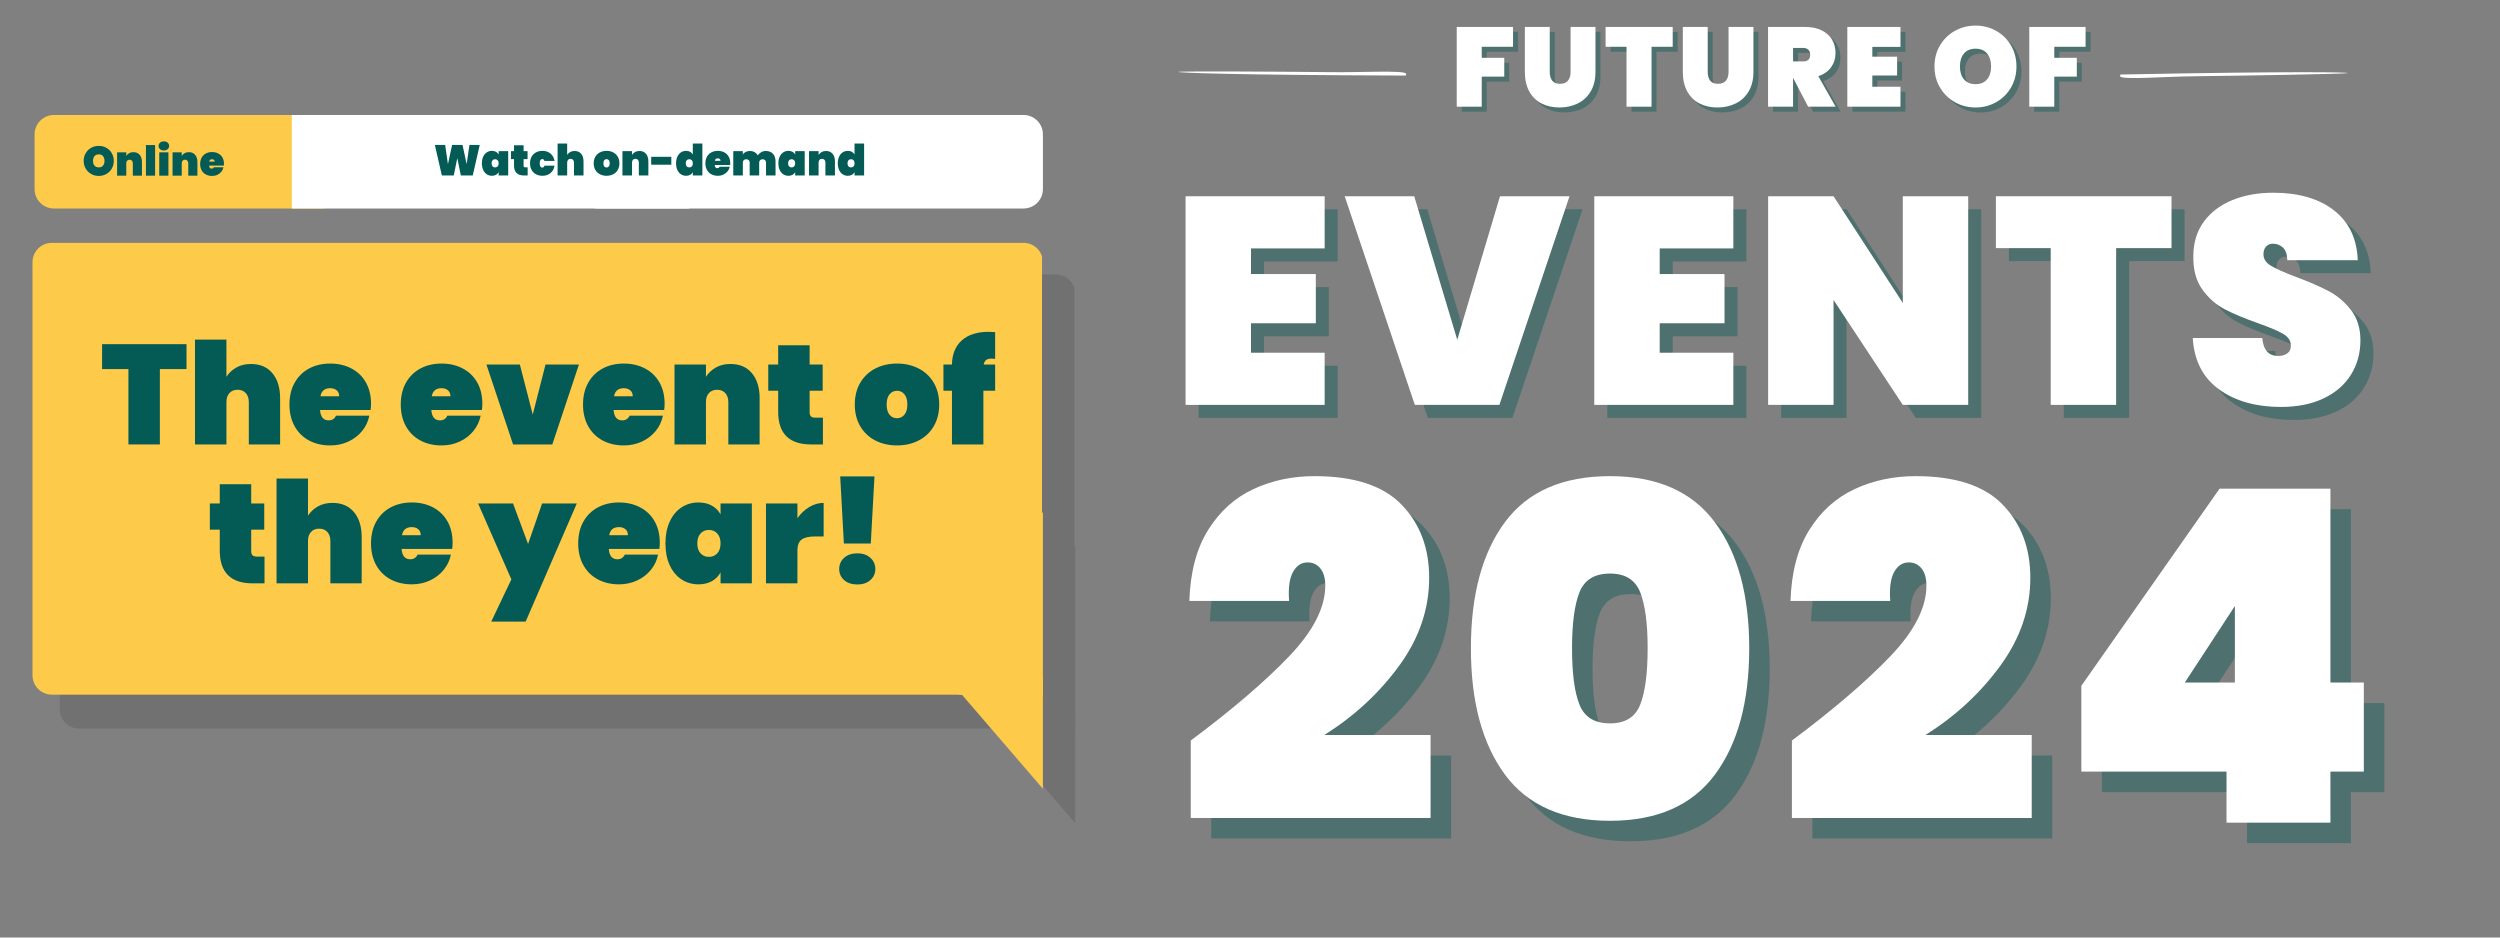 <svg xmlns="http://www.w3.org/2000/svg" xmlns:xlink="http://www.w3.org/1999/xlink" width="4000" zoomAndPan="magnify" viewBox="0 0 3000 1125" height="1500" preserveAspectRatio="xMidYMid meet" version="1.0"><rect x="0" y="0" width="3000" height="1125" fill="#808080" stroke="none"/><defs><filter x="0%" y="0%" width="100%" height="100%" id="502f98eff5"><feColorMatrix values="0 0 0 0 1 0 0 0 0 1 0 0 0 0 1 0 0 0 1 0" color-interpolation-filters="sRGB"/></filter><g/><clipPath id="3752a36874"><path d="M 2544 86.523 L 2817.402 86.523 L 2817.402 93.734 L 2544 93.734 Z M 2544 86.523 " clip-rule="nonzero"/></clipPath><clipPath id="63278e7d1c"><path d="M 2544.551 89.422 C 2759.562 85.27 2817.395 86.754 2817.395 87.645 C 2817.395 88.832 2684.531 90.906 2634.113 91.5 C 2598.82 91.797 2547.812 95.949 2544.254 91.797 C 2543.66 91.203 2544.551 89.422 2544.551 89.422 " clip-rule="nonzero"/></clipPath><clipPath id="cf4afebacb"><path d="M 1414 85 L 1688 85 L 1688 91 L 1414 91 Z M 1414 85 " clip-rule="nonzero"/></clipPath><clipPath id="4e2cbb343f"><path d="M 1687.418 93.586 L 1414.055 87.43 L 1414.219 80.223 L 1687.582 86.379 Z M 1687.418 93.586 " clip-rule="nonzero"/></clipPath><clipPath id="0a0124ca73"><path d="M 1686.906 90.676 C 1471.852 89.984 1414.07 87.199 1414.09 86.312 C 1414.117 85.125 1546.992 86.039 1597.41 86.582 C 1632.699 87.082 1683.789 84.078 1687.254 88.309 C 1687.836 88.914 1686.906 90.676 1686.906 90.676 " clip-rule="nonzero"/></clipPath><clipPath id="0c55742918"><path d="M 41.504 137.961 L 409.387 137.961 L 409.387 250.211 L 41.504 250.211 Z M 41.504 137.961 " clip-rule="nonzero"/></clipPath><clipPath id="61f04e180d"><path d="M 64.754 137.961 L 386.066 137.961 C 392.234 137.961 398.148 140.41 402.508 144.77 C 406.867 149.133 409.316 155.047 409.316 161.211 L 409.316 226.961 C 409.316 233.129 406.867 239.043 402.508 243.402 C 398.148 247.762 392.234 250.211 386.066 250.211 L 64.754 250.211 C 58.59 250.211 52.676 247.762 48.316 243.402 C 43.957 239.043 41.504 233.129 41.504 226.961 L 41.504 161.211 C 41.504 155.047 43.957 149.133 48.316 144.77 C 52.676 140.41 58.59 137.961 64.754 137.961 Z M 64.754 137.961 " clip-rule="nonzero"/></clipPath><clipPath id="b06ac6e3a7"><path d="M 350.164 137.961 L 827.387 137.961 L 827.387 250.211 L 350.164 250.211 Z M 350.164 137.961 " clip-rule="nonzero"/></clipPath><mask id="7af7e3ee06"><g filter="url(#502f98eff5)"><rect x="-300" width="3600" fill="#000000" y="-112.5" height="1350" fill-opacity="0.12"/></g></mask><clipPath id="a921b77ad9"><path d="M 0.664 0.371 L 1219 0.371 L 1219 545.262 L 0.664 545.262 Z M 0.664 0.371 " clip-rule="nonzero"/></clipPath><clipPath id="561b3ee861"><path d="M 23.914 0.371 L 1195.953 0.371 C 1208.797 0.371 1219.203 10.777 1219.203 23.621 L 1219.203 522.012 C 1219.203 534.855 1208.797 545.262 1195.953 545.262 L 23.914 545.262 C 11.07 545.262 0.664 534.855 0.664 522.012 L 0.664 23.621 C 0.664 10.777 11.07 0.371 23.914 0.371 Z M 23.914 0.371 " clip-rule="nonzero"/></clipPath><clipPath id="207d8d31ef"><path d="M 1103.668 524.422 L 1219.176 524.422 L 1219.176 658.734 L 1103.668 658.734 Z M 1103.668 524.422 " clip-rule="nonzero"/></clipPath><clipPath id="0dbbdd6f4a"><path d="M 1103.668 524.527 L 1219.176 524.527 L 1219.176 658.734 Z M 1103.668 524.527 " clip-rule="nonzero"/></clipPath><clipPath id="de8bab65e1"><path d="M 1117.844 325.703 L 1219.195 325.703 L 1219.195 545.262 L 1117.844 545.262 Z M 1117.844 325.703 " clip-rule="nonzero"/></clipPath><clipPath id="e548c60776"><rect x="0" width="1221" y="0" height="659"/></clipPath><clipPath id="1bb6bdb33f"><path d="M 39.004 291.406 L 1251 291.406 L 1251 833.594 L 39.004 833.594 Z M 39.004 291.406 " clip-rule="nonzero"/></clipPath><clipPath id="998d682328"><path d="M 62.254 291.406 L 1228.238 291.406 C 1241.078 291.406 1251.488 301.816 1251.488 314.656 L 1251.488 810.344 C 1251.488 823.184 1241.078 833.594 1228.238 833.594 L 62.254 833.594 C 49.41 833.594 39.004 823.184 39.004 810.344 L 39.004 314.656 C 39.004 301.816 49.41 291.406 62.254 291.406 Z M 62.254 291.406 " clip-rule="nonzero"/></clipPath><clipPath id="47fc7910d4"><path d="M 1136.547 812.875 L 1251.48 812.875 L 1251.48 946.523 L 1136.547 946.523 Z M 1136.547 812.875 " clip-rule="nonzero"/></clipPath><clipPath id="2befe0663d"><path d="M 1136.547 812.984 L 1251.48 812.984 L 1251.48 946.523 Z M 1136.547 812.984 " clip-rule="nonzero"/></clipPath><clipPath id="acfedf27d3"><path d="M 1150.633 615.121 L 1251.477 615.121 L 1251.477 833.594 L 1150.633 833.594 Z M 1150.633 615.121 " clip-rule="nonzero"/></clipPath><clipPath id="58d79bd01e"><path d="M 694.207 137.961 L 1251.508 137.961 L 1251.508 250.211 L 694.207 250.211 Z M 694.207 137.961 " clip-rule="nonzero"/></clipPath><clipPath id="9cafa67b01"><path d="M 717.457 137.961 L 1228.238 137.961 C 1234.406 137.961 1240.32 140.41 1244.68 144.77 C 1249.039 149.133 1251.488 155.047 1251.488 161.211 L 1251.488 226.961 C 1251.488 233.129 1249.039 239.043 1244.68 243.402 C 1240.32 247.762 1234.406 250.211 1228.238 250.211 L 717.457 250.211 C 711.289 250.211 705.375 247.762 701.016 243.402 C 696.656 239.043 694.207 233.129 694.207 226.961 L 694.207 161.211 C 694.207 155.047 696.656 149.133 701.016 144.77 C 705.375 140.41 711.289 137.961 717.457 137.961 Z M 717.457 137.961 " clip-rule="nonzero"/></clipPath></defs><g fill="#045b56" fill-opacity="0.4"><g transform="translate(1420.634, 501.493)"><g><path d="M 96.188 -187.766 L 96.188 -157 L 173.969 -157 L 173.969 -97.953 L 96.188 -97.953 L 96.188 -62.594 L 184.578 -62.594 L 184.578 0 L 17.688 0 L 17.688 -250.359 L 184.578 -250.359 L 184.578 -187.766 Z M 96.188 -187.766 "/></g></g></g><g fill="#045b56" fill-opacity="0.4"><g transform="translate(1629.258, 501.493)"><g><path d="M 269.797 -250.359 L 185.641 0 L 84.156 0 L 0 -250.359 L 83.453 -250.359 L 135.078 -78.141 L 186.359 -250.359 Z M 269.797 -250.359 "/></g></g></g><g fill="#045b56" fill-opacity="0.4"><g transform="translate(1911.077, 501.493)"><g><path d="M 96.188 -187.766 L 96.188 -157 L 173.969 -157 L 173.969 -97.953 L 96.188 -97.953 L 96.188 -62.594 L 184.578 -62.594 L 184.578 0 L 17.688 0 L 17.688 -250.359 L 184.578 -250.359 L 184.578 -187.766 Z M 96.188 -187.766 "/></g></g></g><g fill="#045b56" fill-opacity="0.4"><g transform="translate(2119.701, 501.493)"><g><path d="M 257.781 0 L 179.281 0 L 96.188 -125.891 L 96.188 0 L 17.688 0 L 17.688 -250.359 L 96.188 -250.359 L 179.281 -122.344 L 179.281 -250.359 L 257.781 -250.359 Z M 257.781 0 "/></g></g></g><g fill="#045b56" fill-opacity="0.4"><g transform="translate(2407.177, 501.493)"><g><path d="M 214.281 -250.359 L 214.281 -188.125 L 147.812 -188.125 L 147.812 0 L 69.312 0 L 69.312 -188.125 L 3.531 -188.125 L 3.531 -250.359 Z M 214.281 -250.359 "/></g></g></g><g fill="#045b56" fill-opacity="0.4"><g transform="translate(2637.016, 501.493)"><g><path d="M 115.625 2.469 C 85.688 2.469 60.992 -4.539 41.547 -18.562 C 22.098 -32.594 11.551 -53.16 9.906 -80.266 L 93.359 -80.266 C 94.535 -65.891 100.898 -58.703 112.453 -58.703 C 116.691 -58.703 120.285 -59.703 123.234 -61.703 C 126.18 -63.703 127.656 -66.828 127.656 -71.078 C 127.656 -76.973 124.473 -81.742 118.109 -85.391 C 111.742 -89.047 101.844 -93.234 88.406 -97.953 C 72.375 -103.609 59.113 -109.145 48.625 -114.562 C 38.133 -119.988 29.113 -127.883 21.562 -138.25 C 14.02 -148.625 10.367 -161.945 10.609 -178.219 C 10.609 -194.488 14.789 -208.336 23.156 -219.766 C 31.531 -231.203 42.961 -239.863 57.453 -245.75 C 71.953 -251.645 88.281 -254.594 106.438 -254.594 C 137.082 -254.594 161.422 -247.52 179.453 -233.375 C 197.492 -219.238 206.984 -199.32 207.922 -173.625 L 123.406 -173.625 C 123.176 -180.695 121.41 -185.766 118.109 -188.828 C 114.805 -191.891 110.797 -193.422 106.078 -193.422 C 102.773 -193.422 100.062 -192.301 97.938 -190.062 C 95.82 -187.82 94.766 -184.695 94.766 -180.688 C 94.766 -175.031 97.891 -170.375 104.141 -166.719 C 110.391 -163.07 120.348 -158.656 134.016 -153.469 C 149.805 -147.57 162.828 -141.91 173.078 -136.484 C 183.336 -131.066 192.238 -123.523 199.781 -113.859 C 207.332 -104.191 211.109 -92.051 211.109 -77.438 C 211.109 -62.113 207.332 -48.379 199.781 -36.234 C 192.238 -24.098 181.273 -14.613 166.891 -7.781 C 152.516 -0.945 135.426 2.469 115.625 2.469 Z M 115.625 2.469 "/></g></g></g><g fill="#ffffff" fill-opacity="1"><g transform="translate(1405.006, 485.864)"><g><path d="M 96.188 -187.766 L 96.188 -157 L 173.969 -157 L 173.969 -97.953 L 96.188 -97.953 L 96.188 -62.594 L 184.578 -62.594 L 184.578 0 L 17.688 0 L 17.688 -250.359 L 184.578 -250.359 L 184.578 -187.766 Z M 96.188 -187.766 "/></g></g></g><g fill="#ffffff" fill-opacity="1"><g transform="translate(1613.629, 485.864)"><g><path d="M 269.797 -250.359 L 185.641 0 L 84.156 0 L 0 -250.359 L 83.453 -250.359 L 135.078 -78.141 L 186.359 -250.359 Z M 269.797 -250.359 "/></g></g></g><g fill="#ffffff" fill-opacity="1"><g transform="translate(1895.448, 485.864)"><g><path d="M 96.188 -187.766 L 96.188 -157 L 173.969 -157 L 173.969 -97.953 L 96.188 -97.953 L 96.188 -62.594 L 184.578 -62.594 L 184.578 0 L 17.688 0 L 17.688 -250.359 L 184.578 -250.359 L 184.578 -187.766 Z M 96.188 -187.766 "/></g></g></g><g fill="#ffffff" fill-opacity="1"><g transform="translate(2104.072, 485.864)"><g><path d="M 257.781 0 L 179.281 0 L 96.188 -125.891 L 96.188 0 L 17.688 0 L 17.688 -250.359 L 96.188 -250.359 L 179.281 -122.344 L 179.281 -250.359 L 257.781 -250.359 Z M 257.781 0 "/></g></g></g><g fill="#ffffff" fill-opacity="1"><g transform="translate(2391.548, 485.864)"><g><path d="M 214.281 -250.359 L 214.281 -188.125 L 147.812 -188.125 L 147.812 0 L 69.312 0 L 69.312 -188.125 L 3.531 -188.125 L 3.531 -250.359 Z M 214.281 -250.359 "/></g></g></g><g fill="#ffffff" fill-opacity="1"><g transform="translate(2621.388, 485.864)"><g><path d="M 115.625 2.469 C 85.688 2.469 60.992 -4.539 41.547 -18.562 C 22.098 -32.594 11.551 -53.16 9.906 -80.266 L 93.359 -80.266 C 94.535 -65.891 100.898 -58.703 112.453 -58.703 C 116.691 -58.703 120.285 -59.703 123.234 -61.703 C 126.18 -63.703 127.656 -66.828 127.656 -71.078 C 127.656 -76.973 124.473 -81.742 118.109 -85.391 C 111.742 -89.047 101.844 -93.234 88.406 -97.953 C 72.375 -103.609 59.113 -109.145 48.625 -114.562 C 38.133 -119.988 29.113 -127.883 21.562 -138.25 C 14.02 -148.625 10.367 -161.945 10.609 -178.219 C 10.609 -194.488 14.789 -208.336 23.156 -219.766 C 31.531 -231.203 42.961 -239.863 57.453 -245.75 C 71.953 -251.645 88.281 -254.594 106.438 -254.594 C 137.082 -254.594 161.422 -247.52 179.453 -233.375 C 197.492 -219.238 206.984 -199.32 207.922 -173.625 L 123.406 -173.625 C 123.176 -180.695 121.41 -185.766 118.109 -188.828 C 114.805 -191.891 110.797 -193.422 106.078 -193.422 C 102.773 -193.422 100.062 -192.301 97.938 -190.062 C 95.82 -187.82 94.766 -184.695 94.766 -180.688 C 94.766 -175.031 97.891 -170.375 104.141 -166.719 C 110.391 -163.07 120.348 -158.656 134.016 -153.469 C 149.805 -147.57 162.828 -141.91 173.078 -136.484 C 183.336 -131.066 192.238 -123.523 199.781 -113.859 C 207.332 -104.191 211.109 -92.051 211.109 -77.438 C 211.109 -62.113 207.332 -48.379 199.781 -36.234 C 192.238 -24.098 181.273 -14.613 166.891 -7.781 C 152.516 -0.945 135.426 2.469 115.625 2.469 Z M 115.625 2.469 "/></g></g></g><g fill="#045b56" fill-opacity="0.4"><g transform="translate(1437.907, 1011.781)"><g><path d="M 15.594 -98.531 C 65.312 -135.633 104.645 -169.305 133.594 -199.547 C 162.539 -229.797 177.016 -258.094 177.016 -284.438 C 177.016 -293.344 175.066 -300.207 171.172 -305.031 C 167.273 -309.863 162.172 -312.281 155.859 -312.281 C 148.441 -312.281 142.598 -308.473 138.328 -300.859 C 134.055 -293.254 132.477 -281.66 133.594 -266.078 L 13.922 -266.078 C 15.035 -300.586 22.547 -328.973 36.453 -351.234 C 50.367 -373.504 68.457 -389.832 90.719 -400.219 C 112.988 -410.613 137.484 -415.812 164.203 -415.812 C 211.703 -415.812 246.492 -404.398 268.578 -381.578 C 290.66 -358.754 301.703 -329.531 301.703 -293.906 C 301.703 -256.426 289.734 -221.266 265.797 -188.422 C 241.859 -155.578 211.895 -127.836 175.906 -105.203 L 303.375 -105.203 L 303.375 -5.562 L 15.594 -5.562 Z M 15.594 -98.531 "/></g></g></g><g fill="#045b56" fill-opacity="0.4"><g transform="translate(1771.879, 1011.781)"><g><path d="M 17.812 -209.297 C 17.812 -273.492 31.445 -323.961 58.719 -360.703 C 86 -397.441 128.031 -415.812 184.812 -415.812 C 241.219 -415.812 283.148 -397.348 310.609 -360.422 C 338.066 -323.504 351.797 -273.129 351.797 -209.297 C 351.797 -145.098 338.066 -94.535 310.609 -57.609 C 283.148 -20.691 241.219 -2.234 184.812 -2.234 C 128.031 -2.234 86 -20.691 58.719 -57.609 C 31.445 -94.535 17.812 -145.098 17.812 -209.297 Z M 229.891 -209.297 C 229.891 -238.984 226.922 -261.344 220.984 -276.375 C 215.047 -291.406 202.988 -298.922 184.812 -298.922 C 166.25 -298.922 154 -291.406 148.062 -276.375 C 142.125 -261.344 139.156 -238.984 139.156 -209.297 C 139.156 -179.234 142.125 -156.688 148.062 -141.656 C 154 -126.633 166.25 -119.125 184.812 -119.125 C 202.988 -119.125 215.047 -126.633 220.984 -141.656 C 226.922 -156.688 229.891 -179.234 229.891 -209.297 Z M 229.891 -209.297 "/></g></g></g><g fill="#045b56" fill-opacity="0.4"><g transform="translate(2159.287, 1011.781)"><g><path d="M 15.594 -98.531 C 65.312 -135.633 104.645 -169.305 133.594 -199.547 C 162.539 -229.797 177.016 -258.094 177.016 -284.438 C 177.016 -293.344 175.066 -300.207 171.172 -305.031 C 167.273 -309.863 162.172 -312.281 155.859 -312.281 C 148.441 -312.281 142.598 -308.473 138.328 -300.859 C 134.055 -293.254 132.477 -281.66 133.594 -266.078 L 13.922 -266.078 C 15.035 -300.586 22.547 -328.973 36.453 -351.234 C 50.367 -373.504 68.457 -389.832 90.719 -400.219 C 112.988 -410.613 137.484 -415.812 164.203 -415.812 C 211.703 -415.812 246.492 -404.398 268.578 -381.578 C 290.66 -358.754 301.703 -329.531 301.703 -293.906 C 301.703 -256.426 289.734 -221.266 265.797 -188.422 C 241.859 -155.578 211.895 -127.836 175.906 -105.203 L 303.375 -105.203 L 303.375 -5.562 L 15.594 -5.562 Z M 15.594 -98.531 "/></g></g></g><g fill="#045b56" fill-opacity="0.4"><g transform="translate(2493.259, 1011.781)"><g><path d="M 28.953 -61.234 L 28.953 -164.203 L 194.828 -400.781 L 327.859 -400.781 L 327.859 -168.109 L 367.938 -168.109 L 367.938 -61.234 L 327.859 -61.234 L 327.859 0 L 203.172 0 L 203.172 -61.234 Z M 213.188 -259.953 L 153.078 -168.109 L 213.188 -168.109 Z M 213.188 -259.953 "/></g></g></g><g fill="#ffffff" fill-opacity="1"><g transform="translate(1413.305, 987.179)"><g><path d="M 15.594 -98.531 C 65.312 -135.633 104.645 -169.305 133.594 -199.547 C 162.539 -229.797 177.016 -258.094 177.016 -284.438 C 177.016 -293.344 175.066 -300.207 171.172 -305.031 C 167.273 -309.863 162.172 -312.281 155.859 -312.281 C 148.441 -312.281 142.598 -308.473 138.328 -300.859 C 134.055 -293.254 132.477 -281.66 133.594 -266.078 L 13.922 -266.078 C 15.035 -300.586 22.547 -328.973 36.453 -351.234 C 50.367 -373.504 68.457 -389.832 90.719 -400.219 C 112.988 -410.613 137.484 -415.812 164.203 -415.812 C 211.703 -415.812 246.492 -404.398 268.578 -381.578 C 290.66 -358.754 301.703 -329.531 301.703 -293.906 C 301.703 -256.426 289.734 -221.266 265.797 -188.422 C 241.859 -155.578 211.895 -127.836 175.906 -105.203 L 303.375 -105.203 L 303.375 -5.562 L 15.594 -5.562 Z M 15.594 -98.531 "/></g></g></g><g fill="#ffffff" fill-opacity="1"><g transform="translate(1747.277, 987.179)"><g><path d="M 17.812 -209.297 C 17.812 -273.492 31.445 -323.961 58.719 -360.703 C 86 -397.441 128.031 -415.812 184.812 -415.812 C 241.219 -415.812 283.148 -397.348 310.609 -360.422 C 338.066 -323.504 351.797 -273.129 351.797 -209.297 C 351.797 -145.098 338.066 -94.535 310.609 -57.609 C 283.148 -20.691 241.219 -2.234 184.812 -2.234 C 128.031 -2.234 86 -20.691 58.719 -57.609 C 31.445 -94.535 17.812 -145.098 17.812 -209.297 Z M 229.891 -209.297 C 229.891 -238.984 226.922 -261.344 220.984 -276.375 C 215.047 -291.406 202.988 -298.922 184.812 -298.922 C 166.25 -298.922 154 -291.406 148.062 -276.375 C 142.125 -261.344 139.156 -238.984 139.156 -209.297 C 139.156 -179.234 142.125 -156.688 148.062 -141.656 C 154 -126.633 166.25 -119.125 184.812 -119.125 C 202.988 -119.125 215.047 -126.633 220.984 -141.656 C 226.922 -156.688 229.891 -179.234 229.891 -209.297 Z M 229.891 -209.297 "/></g></g></g><g fill="#ffffff" fill-opacity="1"><g transform="translate(2134.685, 987.179)"><g><path d="M 15.594 -98.531 C 65.312 -135.633 104.645 -169.305 133.594 -199.547 C 162.539 -229.797 177.016 -258.094 177.016 -284.438 C 177.016 -293.344 175.066 -300.207 171.172 -305.031 C 167.273 -309.863 162.172 -312.281 155.859 -312.281 C 148.441 -312.281 142.598 -308.473 138.328 -300.859 C 134.055 -293.254 132.477 -281.66 133.594 -266.078 L 13.922 -266.078 C 15.035 -300.586 22.547 -328.973 36.453 -351.234 C 50.367 -373.504 68.457 -389.832 90.719 -400.219 C 112.988 -410.613 137.484 -415.812 164.203 -415.812 C 211.703 -415.812 246.492 -404.398 268.578 -381.578 C 290.66 -358.754 301.703 -329.531 301.703 -293.906 C 301.703 -256.426 289.734 -221.266 265.797 -188.422 C 241.859 -155.578 211.895 -127.836 175.906 -105.203 L 303.375 -105.203 L 303.375 -5.562 L 15.594 -5.562 Z M 15.594 -98.531 "/></g></g></g><g fill="#ffffff" fill-opacity="1"><g transform="translate(2468.657, 987.179)"><g><path d="M 28.953 -61.234 L 28.953 -164.203 L 194.828 -400.781 L 327.859 -400.781 L 327.859 -168.109 L 367.938 -168.109 L 367.938 -61.234 L 327.859 -61.234 L 327.859 0 L 203.172 0 L 203.172 -61.234 Z M 213.188 -259.953 L 153.078 -168.109 L 213.188 -168.109 Z M 213.188 -259.953 "/></g></g></g><g fill="#045b56" fill-opacity="0.4"><g transform="translate(1747.302, 133.99)"><g><path d="M 74.312 -95.672 L 74.312 -71.891 L 36.75 -71.891 L 36.75 -58.641 L 63.781 -58.641 L 63.781 -36.078 L 36.75 -36.078 L 36.75 0 L 6.75 0 L 6.75 -95.672 Z M 74.312 -95.672 "/></g></g></g><g fill="#045b56" fill-opacity="0.4"><g transform="translate(1829.586, 133.99)"><g><path d="M 36.078 -95.672 L 36.078 -41.75 C 36.078 -37.332 37.047 -33.844 38.984 -31.281 C 40.922 -28.719 44.051 -27.438 48.375 -27.438 C 52.695 -27.438 55.895 -28.719 57.969 -31.281 C 60.039 -33.844 61.078 -37.332 61.078 -41.75 L 61.078 -95.672 L 90.938 -95.672 L 90.938 -41.75 C 90.938 -32.656 89.047 -24.883 85.266 -18.438 C 81.484 -12 76.301 -7.156 69.719 -3.906 C 63.145 -0.664 55.805 0.953 47.703 0.953 C 39.586 0.953 32.398 -0.664 26.141 -3.906 C 19.879 -7.156 14.992 -11.977 11.484 -18.375 C 7.973 -24.77 6.219 -32.562 6.219 -41.75 L 6.219 -95.672 Z M 36.078 -95.672 "/></g></g></g><g fill="#045b56" fill-opacity="0.4"><g transform="translate(1931.326, 133.99)"><g><path d="M 81.891 -95.672 L 81.891 -71.891 L 56.484 -71.891 L 56.484 0 L 26.484 0 L 26.484 -71.891 L 1.344 -71.891 L 1.344 -95.672 Z M 81.891 -95.672 "/></g></g></g><g fill="#045b56" fill-opacity="0.4"><g transform="translate(2019.149, 133.99)"><g><path d="M 36.078 -95.672 L 36.078 -41.75 C 36.078 -37.332 37.047 -33.844 38.984 -31.281 C 40.922 -28.719 44.051 -27.438 48.375 -27.438 C 52.695 -27.438 55.895 -28.719 57.969 -31.281 C 60.039 -33.844 61.078 -37.332 61.078 -41.75 L 61.078 -95.672 L 90.938 -95.672 L 90.938 -41.75 C 90.938 -32.656 89.047 -24.883 85.266 -18.438 C 81.484 -12 76.301 -7.156 69.719 -3.906 C 63.145 -0.664 55.805 0.953 47.703 0.953 C 39.586 0.953 32.398 -0.664 26.141 -3.906 C 19.879 -7.156 14.992 -11.977 11.484 -18.375 C 7.973 -24.77 6.219 -32.562 6.219 -41.75 L 6.219 -95.672 Z M 36.078 -95.672 "/></g></g></g><g fill="#045b56" fill-opacity="0.4"><g transform="translate(2120.889, 133.99)"><g><path d="M 54.859 0 L 36.891 -34.328 L 36.75 -34.328 L 36.75 0 L 6.75 0 L 6.75 -95.672 L 51.344 -95.672 C 59.094 -95.672 65.711 -94.297 71.203 -91.547 C 76.703 -88.797 80.828 -85.055 83.578 -80.328 C 86.328 -75.598 87.703 -70.258 87.703 -64.312 C 87.703 -57.914 85.922 -52.238 82.359 -47.281 C 78.797 -42.332 73.68 -38.781 67.016 -36.625 L 87.828 0 Z M 36.75 -54.312 L 48.641 -54.312 C 51.523 -54.312 53.688 -54.961 55.125 -56.266 C 56.57 -57.578 57.297 -59.629 57.297 -62.422 C 57.297 -64.953 56.551 -66.938 55.062 -68.375 C 53.57 -69.812 51.43 -70.531 48.641 -70.531 L 36.75 -70.531 Z M 36.75 -54.312 "/></g></g></g><g fill="#045b56" fill-opacity="0.4"><g transform="translate(2216.009, 133.99)"><g><path d="M 36.75 -71.75 L 36.75 -60 L 66.484 -60 L 66.484 -37.422 L 36.75 -37.422 L 36.75 -23.922 L 70.531 -23.922 L 70.531 0 L 6.75 0 L 6.75 -95.672 L 70.531 -95.672 L 70.531 -71.75 Z M 36.75 -71.75 "/></g></g></g><g fill="#045b56" fill-opacity="0.4"><g transform="translate(2295.725, 133.99)"><g/></g></g><g fill="#045b56" fill-opacity="0.4"><g transform="translate(2323.289, 133.99)"><g><path d="M 53.375 0.953 C 44.363 0.953 36.098 -1.16 28.578 -5.391 C 21.055 -9.629 15.086 -15.488 10.672 -22.969 C 6.254 -30.445 4.047 -38.867 4.047 -48.234 C 4.047 -57.609 6.254 -66.031 10.672 -73.5 C 15.086 -80.977 21.055 -86.812 28.578 -91 C 36.098 -95.195 44.363 -97.297 53.375 -97.297 C 62.383 -97.297 70.625 -95.195 78.094 -91 C 85.57 -86.812 91.492 -80.977 95.859 -73.5 C 100.234 -66.031 102.422 -57.609 102.422 -48.234 C 102.422 -38.867 100.234 -30.445 95.859 -22.969 C 91.492 -15.488 85.551 -9.629 78.031 -5.391 C 70.508 -1.16 62.289 0.953 53.375 0.953 Z M 53.375 -27.031 C 59.32 -27.031 63.914 -28.941 67.156 -32.766 C 70.395 -36.598 72.016 -41.754 72.016 -48.234 C 72.016 -54.816 70.395 -60.02 67.156 -63.844 C 63.914 -67.676 59.32 -69.594 53.375 -69.594 C 47.344 -69.594 42.703 -67.676 39.453 -63.844 C 36.211 -60.02 34.594 -54.816 34.594 -48.234 C 34.594 -41.754 36.211 -36.598 39.453 -32.766 C 42.703 -28.941 47.344 -27.031 53.375 -27.031 Z M 53.375 -27.031 "/></g></g></g><g fill="#045b56" fill-opacity="0.4"><g transform="translate(2434.352, 133.99)"><g><path d="M 74.312 -95.672 L 74.312 -71.891 L 36.75 -71.891 L 36.75 -58.641 L 63.781 -58.641 L 63.781 -36.078 L 36.75 -36.078 L 36.75 0 L 6.75 0 L 6.75 -95.672 Z M 74.312 -95.672 "/></g></g></g><g fill="#ffffff" fill-opacity="1"><g transform="translate(1741.33, 128.018)"><g><path d="M 74.312 -95.672 L 74.312 -71.891 L 36.75 -71.891 L 36.75 -58.641 L 63.781 -58.641 L 63.781 -36.078 L 36.75 -36.078 L 36.75 0 L 6.75 0 L 6.75 -95.672 Z M 74.312 -95.672 "/></g></g></g><g fill="#ffffff" fill-opacity="1"><g transform="translate(1823.614, 128.018)"><g><path d="M 36.078 -95.672 L 36.078 -41.75 C 36.078 -37.332 37.047 -33.844 38.984 -31.281 C 40.922 -28.719 44.051 -27.438 48.375 -27.438 C 52.695 -27.438 55.895 -28.719 57.969 -31.281 C 60.039 -33.844 61.078 -37.332 61.078 -41.75 L 61.078 -95.672 L 90.938 -95.672 L 90.938 -41.75 C 90.938 -32.656 89.047 -24.883 85.266 -18.438 C 81.484 -12 76.301 -7.156 69.719 -3.906 C 63.145 -0.664 55.805 0.953 47.703 0.953 C 39.586 0.953 32.398 -0.664 26.141 -3.906 C 19.879 -7.156 14.992 -11.977 11.484 -18.375 C 7.973 -24.77 6.219 -32.562 6.219 -41.75 L 6.219 -95.672 Z M 36.078 -95.672 "/></g></g></g><g fill="#ffffff" fill-opacity="1"><g transform="translate(1925.354, 128.018)"><g><path d="M 81.891 -95.672 L 81.891 -71.891 L 56.484 -71.891 L 56.484 0 L 26.484 0 L 26.484 -71.891 L 1.344 -71.891 L 1.344 -95.672 Z M 81.891 -95.672 "/></g></g></g><g fill="#ffffff" fill-opacity="1"><g transform="translate(2013.177, 128.018)"><g><path d="M 36.078 -95.672 L 36.078 -41.75 C 36.078 -37.332 37.047 -33.844 38.984 -31.281 C 40.922 -28.719 44.051 -27.438 48.375 -27.438 C 52.695 -27.438 55.895 -28.719 57.969 -31.281 C 60.039 -33.844 61.078 -37.332 61.078 -41.75 L 61.078 -95.672 L 90.938 -95.672 L 90.938 -41.75 C 90.938 -32.656 89.047 -24.883 85.266 -18.438 C 81.484 -12 76.301 -7.156 69.719 -3.906 C 63.145 -0.664 55.805 0.953 47.703 0.953 C 39.586 0.953 32.398 -0.664 26.141 -3.906 C 19.879 -7.156 14.992 -11.977 11.484 -18.375 C 7.973 -24.77 6.219 -32.562 6.219 -41.75 L 6.219 -95.672 Z M 36.078 -95.672 "/></g></g></g><g fill="#ffffff" fill-opacity="1"><g transform="translate(2114.917, 128.018)"><g><path d="M 54.859 0 L 36.891 -34.328 L 36.75 -34.328 L 36.75 0 L 6.75 0 L 6.75 -95.672 L 51.344 -95.672 C 59.094 -95.672 65.711 -94.297 71.203 -91.547 C 76.703 -88.797 80.828 -85.055 83.578 -80.328 C 86.328 -75.598 87.703 -70.258 87.703 -64.312 C 87.703 -57.914 85.922 -52.238 82.359 -47.281 C 78.797 -42.332 73.68 -38.781 67.016 -36.625 L 87.828 0 Z M 36.75 -54.312 L 48.641 -54.312 C 51.523 -54.312 53.688 -54.961 55.125 -56.266 C 56.57 -57.578 57.297 -59.629 57.297 -62.422 C 57.297 -64.953 56.551 -66.938 55.062 -68.375 C 53.57 -69.812 51.43 -70.531 48.641 -70.531 L 36.75 -70.531 Z M 36.75 -54.312 "/></g></g></g><g fill="#ffffff" fill-opacity="1"><g transform="translate(2210.037, 128.018)"><g><path d="M 36.75 -71.75 L 36.75 -60 L 66.484 -60 L 66.484 -37.422 L 36.75 -37.422 L 36.75 -23.922 L 70.531 -23.922 L 70.531 0 L 6.75 0 L 6.75 -95.672 L 70.531 -95.672 L 70.531 -71.75 Z M 36.75 -71.75 "/></g></g></g><g fill="#ffffff" fill-opacity="1"><g transform="translate(2289.754, 128.018)"><g/></g></g><g fill="#ffffff" fill-opacity="1"><g transform="translate(2317.317, 128.018)"><g><path d="M 53.375 0.953 C 44.363 0.953 36.098 -1.16 28.578 -5.391 C 21.055 -9.629 15.086 -15.488 10.672 -22.969 C 6.254 -30.445 4.047 -38.867 4.047 -48.234 C 4.047 -57.609 6.254 -66.031 10.672 -73.5 C 15.086 -80.977 21.055 -86.812 28.578 -91 C 36.098 -95.195 44.363 -97.297 53.375 -97.297 C 62.383 -97.297 70.625 -95.195 78.094 -91 C 85.57 -86.812 91.492 -80.977 95.859 -73.5 C 100.234 -66.031 102.422 -57.609 102.422 -48.234 C 102.422 -38.867 100.234 -30.445 95.859 -22.969 C 91.492 -15.488 85.551 -9.629 78.031 -5.391 C 70.508 -1.16 62.289 0.953 53.375 0.953 Z M 53.375 -27.031 C 59.32 -27.031 63.914 -28.941 67.156 -32.766 C 70.395 -36.598 72.016 -41.754 72.016 -48.234 C 72.016 -54.816 70.395 -60.02 67.156 -63.844 C 63.914 -67.676 59.32 -69.594 53.375 -69.594 C 47.344 -69.594 42.703 -67.676 39.453 -63.844 C 36.211 -60.02 34.594 -54.816 34.594 -48.234 C 34.594 -41.754 36.211 -36.598 39.453 -32.766 C 42.703 -28.941 47.344 -27.031 53.375 -27.031 Z M 53.375 -27.031 "/></g></g></g><g fill="#ffffff" fill-opacity="1"><g transform="translate(2428.38, 128.018)"><g><path d="M 74.312 -95.672 L 74.312 -71.891 L 36.75 -71.891 L 36.75 -58.641 L 63.781 -58.641 L 63.781 -36.078 L 36.75 -36.078 L 36.75 0 L 6.75 0 L 6.75 -95.672 Z M 74.312 -95.672 "/></g></g></g><g clip-path="url(#3752a36874)"><g clip-path="url(#63278e7d1c)"><path fill="#ffffff" d="M 2532.391 73.41 L 2829.219 73.41 L 2829.219 103.66 L 2532.391 103.66 Z M 2532.391 73.41 " fill-opacity="1" fill-rule="nonzero"/></g></g><g clip-path="url(#cf4afebacb)"><g clip-path="url(#4e2cbb343f)"><g clip-path="url(#0a0124ca73)"><path fill="#ffffff" d="M 1698.699 106.961 L 1401.945 100.277 L 1402.629 70.035 L 1699.383 76.719 Z M 1698.699 106.961 " fill-opacity="1" fill-rule="nonzero"/></g></g></g><g clip-path="url(#0c55742918)"><g clip-path="url(#61f04e180d)"><path fill="#fdcb49" d="M 41.504 137.961 L 409.387 137.961 L 409.387 250.211 L 41.504 250.211 Z M 41.504 137.961 " fill-opacity="1" fill-rule="nonzero"/></g></g><g clip-path="url(#b06ac6e3a7)"><path fill="#ffffff" d="M 350.164 137.961 L 827.227 137.961 L 827.227 250.211 L 350.164 250.211 Z M 350.164 137.961 " fill-opacity="1" fill-rule="nonzero"/></g><g mask="url(#7af7e3ee06)"><g transform="matrix(1, 0, 0, 1, 71, 329)"><g clip-path="url(#e548c60776)"><g clip-path="url(#a921b77ad9)"><g clip-path="url(#561b3ee861)"><path fill="#000000" d="M 0.664 0.371 L 1218.16 0.371 L 1218.16 545.262 L 0.664 545.262 Z M 0.664 0.371 " fill-opacity="1" fill-rule="nonzero"/></g></g><g clip-path="url(#207d8d31ef)"><g clip-path="url(#0dbbdd6f4a)"><path fill="#000000" d="M 1219.176 658.734 L 1103.668 658.734 L 1103.668 524.422 L 1219.176 524.422 Z M 1219.176 658.734 " fill-opacity="1" fill-rule="nonzero"/></g></g><g clip-path="url(#de8bab65e1)"><path fill="#000000" d="M 1117.844 325.703 L 1219.195 325.703 L 1219.195 545.426 L 1117.844 545.426 Z M 1117.844 325.703 " fill-opacity="1" fill-rule="nonzero"/></g></g></g></g><g clip-path="url(#1bb6bdb33f)"><g clip-path="url(#998d682328)"><path fill="#fdcb49" d="M 39.004 291.406 L 1250.449 291.406 L 1250.449 833.594 L 39.004 833.594 Z M 39.004 291.406 " fill-opacity="1" fill-rule="nonzero"/></g></g><g clip-path="url(#47fc7910d4)"><g clip-path="url(#2befe0663d)"><path fill="#fdcb49" d="M 1251.48 946.523 L 1136.543 946.523 L 1136.543 812.875 L 1251.48 812.875 Z M 1251.48 946.523 " fill-opacity="1" fill-rule="nonzero"/></g></g><g clip-path="url(#acfedf27d3)"><path fill="#fdcb49" d="M 1150.633 615.121 L 1251.477 615.121 L 1251.477 833.754 L 1150.633 833.754 Z M 1150.633 615.121 " fill-opacity="1" fill-rule="nonzero"/></g><g clip-path="url(#58d79bd01e)"><g clip-path="url(#9cafa67b01)"><path fill="#ffffff" d="M 694.207 137.961 L 1251.508 137.961 L 1251.508 250.211 L 694.207 250.211 Z M 694.207 137.961 " fill-opacity="1" fill-rule="nonzero"/></g></g><g fill="#045b56" fill-opacity="1"><g transform="translate(120.798, 533.33)"><g><path d="M 103.016 -120.344 L 103.016 -90.438 L 71.047 -90.438 L 71.047 0 L 33.312 0 L 33.312 -90.438 L 1.703 -90.438 L 1.703 -120.344 Z M 103.016 -120.344 "/></g></g></g><g fill="#045b56" fill-opacity="1"><g transform="translate(225.483, 533.33)"><g><path d="M 75.641 -96.547 C 86.629 -96.547 95.211 -92.863 101.391 -85.5 C 107.566 -78.133 110.656 -68.16 110.656 -55.578 L 110.656 0 L 73.094 0 L 73.094 -50.828 C 73.094 -55.359 71.875 -58.953 69.438 -61.609 C 67 -64.273 63.742 -65.609 59.672 -65.609 C 55.473 -65.609 52.18 -64.273 49.797 -61.609 C 47.422 -58.953 46.234 -55.359 46.234 -50.828 L 46.234 0 L 8.5 0 L 8.5 -125.781 L 46.234 -125.781 L 46.234 -81.25 C 49.18 -85.781 53.117 -89.461 58.047 -92.297 C 62.973 -95.129 68.836 -96.547 75.641 -96.547 Z M 75.641 -96.547 "/></g></g></g><g fill="#045b56" fill-opacity="1"><g transform="translate(343.933, 533.33)"><g><path d="M 101.312 -48.781 C 101.312 -46.176 101.141 -43.688 100.797 -41.312 L 40.109 -41.312 C 40.68 -33.031 44.141 -28.891 50.484 -28.891 C 54.566 -28.891 57.516 -30.758 59.328 -34.5 L 99.266 -34.5 C 97.91 -27.707 95.051 -21.617 90.688 -16.234 C 86.32 -10.848 80.82 -6.598 74.188 -3.484 C 67.562 -0.367 60.285 1.188 52.359 1.188 C 42.836 1.188 34.363 -0.789 26.938 -4.75 C 19.52 -8.719 13.742 -14.414 9.609 -21.844 C 5.473 -29.27 3.406 -37.969 3.406 -47.938 C 3.406 -57.906 5.473 -66.598 9.609 -74.016 C 13.742 -81.441 19.52 -87.141 26.938 -91.109 C 34.363 -95.078 42.836 -97.062 52.359 -97.062 C 61.879 -97.062 70.348 -95.102 77.766 -91.188 C 85.191 -87.281 90.973 -81.703 95.109 -74.453 C 99.242 -67.203 101.312 -58.645 101.312 -48.781 Z M 63.062 -57.797 C 63.062 -60.961 62.039 -63.367 60 -65.016 C 57.957 -66.66 55.41 -67.484 52.359 -67.484 C 45.672 -67.484 41.758 -64.254 40.625 -57.797 Z M 63.062 -57.797 "/></g></g></g><g fill="#045b56" fill-opacity="1"><g transform="translate(448.618, 533.33)"><g/></g></g><g fill="#045b56" fill-opacity="1"><g transform="translate(477.508, 533.33)"><g><path d="M 101.312 -48.781 C 101.312 -46.176 101.141 -43.688 100.797 -41.312 L 40.109 -41.312 C 40.68 -33.031 44.141 -28.891 50.484 -28.891 C 54.566 -28.891 57.516 -30.758 59.328 -34.5 L 99.266 -34.5 C 97.91 -27.707 95.051 -21.617 90.688 -16.234 C 86.32 -10.848 80.82 -6.598 74.188 -3.484 C 67.562 -0.367 60.285 1.188 52.359 1.188 C 42.836 1.188 34.363 -0.789 26.938 -4.75 C 19.52 -8.719 13.742 -14.414 9.609 -21.844 C 5.473 -29.27 3.406 -37.969 3.406 -47.938 C 3.406 -57.906 5.473 -66.598 9.609 -74.016 C 13.742 -81.441 19.52 -87.141 26.938 -91.109 C 34.363 -95.078 42.836 -97.062 52.359 -97.062 C 61.879 -97.062 70.348 -95.102 77.766 -91.188 C 85.191 -87.281 90.973 -81.703 95.109 -74.453 C 99.242 -67.203 101.312 -58.645 101.312 -48.781 Z M 63.062 -57.797 C 63.062 -60.961 62.039 -63.367 60 -65.016 C 57.957 -66.66 55.41 -67.484 52.359 -67.484 C 45.672 -67.484 41.758 -64.254 40.625 -57.797 Z M 63.062 -57.797 "/></g></g></g><g fill="#045b56" fill-opacity="1"><g transform="translate(582.193, 533.33)"><g><path d="M 57.109 -35.859 L 72.406 -95.875 L 112.531 -95.875 L 80.578 0 L 33.484 0 L 1.531 -95.875 L 41.641 -95.875 Z M 57.109 -35.859 "/></g></g></g><g fill="#045b56" fill-opacity="1"><g transform="translate(696.224, 533.33)"><g><path d="M 101.312 -48.781 C 101.312 -46.176 101.141 -43.688 100.797 -41.312 L 40.109 -41.312 C 40.68 -33.031 44.141 -28.891 50.484 -28.891 C 54.566 -28.891 57.516 -30.758 59.328 -34.5 L 99.266 -34.5 C 97.91 -27.707 95.051 -21.617 90.688 -16.234 C 86.32 -10.848 80.82 -6.598 74.188 -3.484 C 67.562 -0.367 60.285 1.188 52.359 1.188 C 42.836 1.188 34.363 -0.789 26.938 -4.75 C 19.52 -8.719 13.742 -14.414 9.609 -21.844 C 5.473 -29.27 3.406 -37.969 3.406 -47.938 C 3.406 -57.906 5.473 -66.598 9.609 -74.016 C 13.742 -81.441 19.52 -87.141 26.938 -91.109 C 34.363 -95.078 42.836 -97.062 52.359 -97.062 C 61.879 -97.062 70.348 -95.102 77.766 -91.188 C 85.191 -87.281 90.973 -81.703 95.109 -74.453 C 99.242 -67.203 101.312 -58.645 101.312 -48.781 Z M 63.062 -57.797 C 63.062 -60.961 62.039 -63.367 60 -65.016 C 57.957 -66.66 55.41 -67.484 52.359 -67.484 C 45.672 -67.484 41.758 -64.254 40.625 -57.797 Z M 63.062 -57.797 "/></g></g></g><g fill="#045b56" fill-opacity="1"><g transform="translate(800.909, 533.33)"><g><path d="M 75.641 -96.547 C 86.629 -96.547 95.211 -92.863 101.391 -85.5 C 107.566 -78.133 110.656 -68.16 110.656 -55.578 L 110.656 0 L 73.094 0 L 73.094 -50.828 C 73.094 -55.359 71.875 -58.953 69.438 -61.609 C 67 -64.273 63.742 -65.609 59.672 -65.609 C 55.473 -65.609 52.18 -64.273 49.797 -61.609 C 47.422 -58.953 46.234 -55.359 46.234 -50.828 L 46.234 0 L 8.5 0 L 8.5 -95.875 L 46.234 -95.875 L 46.234 -81.25 C 49.18 -85.781 53.117 -89.461 58.047 -92.297 C 62.973 -95.129 68.836 -96.547 75.641 -96.547 Z M 75.641 -96.547 "/></g></g></g><g fill="#045b56" fill-opacity="1"><g transform="translate(919.359, 533.33)"><g><path d="M 68.156 -32.125 L 68.156 0 L 53.891 0 C 27.598 0 14.453 -13.086 14.453 -39.266 L 14.453 -64.422 L 2.547 -64.422 L 2.547 -95.875 L 14.453 -95.875 L 14.453 -118.984 L 52.188 -118.984 L 52.188 -95.875 L 67.828 -95.875 L 67.828 -64.422 L 52.188 -64.422 L 52.188 -38.594 C 52.188 -36.32 52.723 -34.676 53.797 -33.656 C 54.879 -32.633 56.664 -32.125 59.156 -32.125 Z M 68.156 -32.125 "/></g></g></g><g fill="#045b56" fill-opacity="1"><g transform="translate(993.454, 533.33)"><g/></g></g><g fill="#045b56" fill-opacity="1"><g transform="translate(1022.344, 533.33)"><g><path d="M 54.062 1.188 C 44.426 1.188 35.754 -0.789 28.047 -4.75 C 20.336 -8.719 14.301 -14.414 9.938 -21.844 C 5.582 -29.27 3.406 -37.969 3.406 -47.938 C 3.406 -57.906 5.582 -66.598 9.938 -74.016 C 14.301 -81.441 20.336 -87.141 28.047 -91.109 C 35.754 -95.078 44.426 -97.062 54.062 -97.062 C 63.688 -97.062 72.352 -95.078 80.062 -91.109 C 87.77 -87.141 93.801 -81.441 98.156 -74.016 C 102.52 -66.598 104.703 -57.906 104.703 -47.938 C 104.703 -37.969 102.52 -29.27 98.156 -21.844 C 93.801 -14.414 87.77 -8.719 80.062 -4.75 C 72.352 -0.789 63.688 1.188 54.062 1.188 Z M 54.062 -31.453 C 57.57 -31.453 60.516 -32.836 62.891 -35.609 C 65.273 -38.391 66.469 -42.5 66.469 -47.938 C 66.469 -53.375 65.273 -57.477 62.891 -60.25 C 60.516 -63.031 57.57 -64.422 54.062 -64.422 C 50.539 -64.422 47.586 -63.031 45.203 -60.25 C 42.828 -57.477 41.641 -53.375 41.641 -47.938 C 41.641 -42.5 42.801 -38.391 45.125 -35.609 C 47.445 -32.836 50.426 -31.453 54.062 -31.453 Z M 54.062 -31.453 "/></g></g></g><g fill="#045b56" fill-opacity="1"><g transform="translate(1130.427, 533.33)"><g><path d="M 63.75 -102.672 C 61.707 -102.898 60.289 -103.016 59.5 -103.016 C 56.664 -103.016 54.508 -102.473 53.031 -101.391 C 51.562 -100.316 50.539 -98.477 49.969 -95.875 L 63.75 -95.875 L 63.75 -64.422 L 49.641 -64.422 L 49.641 0 L 11.906 0 L 11.906 -64.422 L 1.703 -64.422 L 1.703 -95.875 L 11.906 -95.875 C 12.125 -108.332 16.055 -117.988 23.703 -124.844 C 31.359 -131.707 42.098 -135.141 55.922 -135.141 C 57.504 -135.141 60.113 -135.023 63.75 -134.797 Z M 63.75 -102.672 "/></g></g></g><g fill="#045b56" fill-opacity="1"><g transform="translate(249.264, 700.017)"><g><path d="M 68.156 -32.125 L 68.156 0 L 53.891 0 C 27.598 0 14.453 -13.086 14.453 -39.266 L 14.453 -64.422 L 2.547 -64.422 L 2.547 -95.875 L 14.453 -95.875 L 14.453 -118.984 L 52.188 -118.984 L 52.188 -95.875 L 67.828 -95.875 L 67.828 -64.422 L 52.188 -64.422 L 52.188 -38.594 C 52.188 -36.32 52.723 -34.676 53.797 -33.656 C 54.879 -32.633 56.664 -32.125 59.156 -32.125 Z M 68.156 -32.125 "/></g></g></g><g fill="#045b56" fill-opacity="1"><g transform="translate(323.359, 700.017)"><g><path d="M 75.641 -96.547 C 86.629 -96.547 95.211 -92.863 101.391 -85.5 C 107.566 -78.133 110.656 -68.16 110.656 -55.578 L 110.656 0 L 73.094 0 L 73.094 -50.828 C 73.094 -55.359 71.875 -58.953 69.438 -61.609 C 67 -64.273 63.742 -65.609 59.672 -65.609 C 55.473 -65.609 52.18 -64.273 49.797 -61.609 C 47.422 -58.953 46.234 -55.359 46.234 -50.828 L 46.234 0 L 8.5 0 L 8.5 -125.781 L 46.234 -125.781 L 46.234 -81.25 C 49.18 -85.781 53.117 -89.461 58.047 -92.297 C 62.973 -95.129 68.836 -96.547 75.641 -96.547 Z M 75.641 -96.547 "/></g></g></g><g fill="#045b56" fill-opacity="1"><g transform="translate(441.809, 700.017)"><g><path d="M 101.312 -48.781 C 101.312 -46.176 101.141 -43.688 100.797 -41.312 L 40.109 -41.312 C 40.68 -33.031 44.141 -28.891 50.484 -28.891 C 54.566 -28.891 57.516 -30.758 59.328 -34.5 L 99.266 -34.5 C 97.91 -27.707 95.051 -21.617 90.688 -16.234 C 86.32 -10.848 80.82 -6.598 74.188 -3.484 C 67.562 -0.367 60.285 1.188 52.359 1.188 C 42.836 1.188 34.363 -0.789 26.938 -4.75 C 19.52 -8.719 13.742 -14.414 9.609 -21.844 C 5.473 -29.27 3.406 -37.969 3.406 -47.938 C 3.406 -57.906 5.473 -66.598 9.609 -74.016 C 13.742 -81.441 19.52 -87.141 26.938 -91.109 C 34.363 -95.078 42.836 -97.062 52.359 -97.062 C 61.879 -97.062 70.348 -95.102 77.766 -91.188 C 85.191 -87.281 90.973 -81.703 95.109 -74.453 C 99.242 -67.203 101.312 -58.645 101.312 -48.781 Z M 63.062 -57.797 C 63.062 -60.961 62.039 -63.367 60 -65.016 C 57.957 -66.66 55.41 -67.484 52.359 -67.484 C 45.672 -67.484 41.758 -64.254 40.625 -57.797 Z M 63.062 -57.797 "/></g></g></g><g fill="#045b56" fill-opacity="1"><g transform="translate(546.494, 700.017)"><g/></g></g><g fill="#045b56" fill-opacity="1"><g transform="translate(575.384, 700.017)"><g><path d="M 116.781 -95.875 L 55.422 45.891 L 14.109 45.891 L 38.25 -4.766 L -1.703 -95.875 L 40.281 -95.875 L 58.297 -47.25 L 75.141 -95.875 Z M 116.781 -95.875 "/></g></g></g><g fill="#045b56" fill-opacity="1"><g transform="translate(690.435, 700.017)"><g><path d="M 101.312 -48.781 C 101.312 -46.176 101.141 -43.688 100.797 -41.312 L 40.109 -41.312 C 40.68 -33.031 44.141 -28.891 50.484 -28.891 C 54.566 -28.891 57.516 -30.758 59.328 -34.5 L 99.266 -34.5 C 97.91 -27.707 95.051 -21.617 90.688 -16.234 C 86.32 -10.848 80.82 -6.598 74.188 -3.484 C 67.562 -0.367 60.285 1.188 52.359 1.188 C 42.836 1.188 34.363 -0.789 26.938 -4.75 C 19.52 -8.719 13.742 -14.414 9.609 -21.844 C 5.473 -29.27 3.406 -37.969 3.406 -47.938 C 3.406 -57.906 5.473 -66.598 9.609 -74.016 C 13.742 -81.441 19.52 -87.141 26.938 -91.109 C 34.363 -95.078 42.836 -97.062 52.359 -97.062 C 61.879 -97.062 70.348 -95.102 77.766 -91.188 C 85.191 -87.281 90.973 -81.703 95.109 -74.453 C 99.242 -67.203 101.312 -58.645 101.312 -48.781 Z M 63.062 -57.797 C 63.062 -60.961 62.039 -63.367 60 -65.016 C 57.957 -66.66 55.41 -67.484 52.359 -67.484 C 45.672 -67.484 41.758 -64.254 40.625 -57.797 Z M 63.062 -57.797 "/></g></g></g><g fill="#045b56" fill-opacity="1"><g transform="translate(795.12, 700.017)"><g><path d="M 3.406 -47.938 C 3.406 -58.02 5.129 -66.77 8.578 -74.188 C 12.035 -81.613 16.766 -87.281 22.766 -91.188 C 28.773 -95.102 35.52 -97.062 43 -97.062 C 49.238 -97.062 54.625 -95.785 59.156 -93.234 C 63.688 -90.68 67.145 -87.195 69.531 -82.781 L 69.531 -95.875 L 107.094 -95.875 L 107.094 0 L 69.531 0 L 69.531 -13.094 C 67.145 -8.664 63.688 -5.176 59.156 -2.625 C 54.625 -0.082 49.238 1.188 43 1.188 C 35.52 1.188 28.773 -0.766 22.766 -4.672 C 16.766 -8.578 12.035 -14.242 8.578 -21.672 C 5.129 -29.098 3.406 -37.852 3.406 -47.938 Z M 69.531 -47.938 C 69.531 -53.031 68.223 -56.992 65.609 -59.828 C 63.004 -62.66 59.66 -64.078 55.578 -64.078 C 51.504 -64.078 48.16 -62.66 45.547 -59.828 C 42.941 -56.992 41.641 -53.031 41.641 -47.938 C 41.641 -42.832 42.941 -38.863 45.547 -36.031 C 48.16 -33.195 51.504 -31.781 55.578 -31.781 C 59.66 -31.781 63.004 -33.195 65.609 -36.031 C 68.223 -38.863 69.531 -42.832 69.531 -47.938 Z M 69.531 -47.938 "/></g></g></g><g fill="#045b56" fill-opacity="1"><g transform="translate(910.681, 700.017)"><g><path d="M 46.234 -78.188 C 50.086 -83.738 54.789 -88.188 60.344 -91.531 C 65.895 -94.875 71.676 -96.547 77.688 -96.547 L 77.688 -56.266 L 66.969 -56.266 C 59.832 -56.266 54.594 -55.016 51.25 -52.516 C 47.906 -50.023 46.234 -45.609 46.234 -39.266 L 46.234 0 L 8.5 0 L 8.5 -95.875 L 46.234 -95.875 Z M 46.234 -78.188 "/></g></g></g><g fill="#045b56" fill-opacity="1"><g transform="translate(990.044, 700.017)"><g><path d="M 59.328 -128.344 L 54.906 -47.766 L 22.609 -47.766 L 18.188 -128.344 Z M 38.75 1.359 C 32.176 1.359 26.906 -0.395 22.938 -3.906 C 18.977 -7.414 17 -11.836 17 -17.172 C 17 -22.609 18.977 -27.109 22.938 -30.672 C 26.906 -34.242 32.176 -36.031 38.75 -36.031 C 45.219 -36.031 50.43 -34.242 54.391 -30.672 C 58.359 -27.109 60.344 -22.609 60.344 -17.172 C 60.344 -11.836 58.359 -7.414 54.391 -3.906 C 50.43 -0.395 45.219 1.359 38.75 1.359 Z M 38.75 1.359 "/></g></g></g><g fill="#045b56" fill-opacity="1"><g transform="translate(520.278, 210.589)"><g><path d="M 55.406 -36.656 L 47.016 0 L 32.719 0 L 28.484 -20.812 L 24.234 0 L 9.938 0 L 1.547 -36.656 L 13.922 -36.656 L 17.25 -13.562 L 22.219 -36.656 L 34.75 -36.656 L 39.719 -13.562 L 43.031 -36.656 Z M 55.406 -36.656 "/></g></g></g><g fill="#045b56" fill-opacity="1"><g transform="translate(577.223, 210.589)"><g><path d="M 1.031 -14.609 C 1.031 -17.672 1.555 -20.332 2.609 -22.594 C 3.66 -24.863 5.102 -26.594 6.938 -27.781 C 8.77 -28.969 10.82 -29.562 13.094 -29.562 C 15 -29.562 16.641 -29.172 18.016 -28.391 C 19.398 -27.617 20.453 -26.562 21.172 -25.219 L 21.172 -29.203 L 32.625 -29.203 L 32.625 0 L 21.172 0 L 21.172 -3.984 C 20.453 -2.641 19.398 -1.578 18.016 -0.797 C 16.641 -0.023 15 0.359 13.094 0.359 C 10.82 0.359 8.77 -0.234 6.938 -1.422 C 5.102 -2.609 3.66 -4.332 2.609 -6.594 C 1.555 -8.863 1.031 -11.535 1.031 -14.609 Z M 21.172 -14.609 C 21.172 -16.16 20.773 -17.363 19.984 -18.219 C 19.191 -19.082 18.176 -19.516 16.938 -19.516 C 15.688 -19.516 14.664 -19.082 13.875 -18.219 C 13.082 -17.363 12.688 -16.16 12.688 -14.609 C 12.688 -13.047 13.082 -11.832 13.875 -10.969 C 14.664 -10.113 15.688 -9.688 16.938 -9.688 C 18.176 -9.688 19.191 -10.113 19.984 -10.969 C 20.773 -11.832 21.172 -13.047 21.172 -14.609 Z M 21.172 -14.609 "/></g></g></g><g fill="#045b56" fill-opacity="1"><g transform="translate(612.426, 210.589)"><g><path d="M 20.766 -9.781 L 20.766 0 L 16.422 0 C 8.41 0 4.406 -3.988 4.406 -11.969 L 4.406 -19.625 L 0.781 -19.625 L 0.781 -29.203 L 4.406 -29.203 L 4.406 -36.25 L 15.891 -36.25 L 15.891 -29.203 L 20.656 -29.203 L 20.656 -19.625 L 15.891 -19.625 L 15.891 -11.75 C 15.891 -11.062 16.051 -10.562 16.375 -10.25 C 16.707 -9.938 17.254 -9.781 18.016 -9.781 Z M 20.766 -9.781 "/></g></g></g><g fill="#045b56" fill-opacity="1"><g transform="translate(634.997, 210.589)"><g><path d="M 1.031 -14.609 C 1.031 -17.641 1.66 -20.285 2.922 -22.547 C 4.18 -24.805 5.941 -26.539 8.203 -27.75 C 10.461 -28.957 13.047 -29.562 15.953 -29.562 C 19.742 -29.562 22.941 -28.488 25.547 -26.344 C 28.16 -24.207 29.812 -21.242 30.5 -17.453 L 18.328 -17.453 C 17.879 -18.973 17 -19.734 15.688 -19.734 C 14.758 -19.734 14.023 -19.301 13.484 -18.438 C 12.953 -17.57 12.688 -16.297 12.688 -14.609 C 12.688 -12.91 12.953 -11.629 13.484 -10.766 C 14.023 -9.898 14.758 -9.469 15.688 -9.469 C 17 -9.469 17.879 -10.227 18.328 -11.75 L 30.5 -11.75 C 29.812 -7.957 28.16 -4.988 25.547 -2.844 C 22.941 -0.707 19.742 0.359 15.953 0.359 C 13.047 0.359 10.461 -0.242 8.203 -1.453 C 5.941 -2.66 4.18 -4.395 2.922 -6.656 C 1.66 -8.914 1.031 -11.566 1.031 -14.609 Z M 1.031 -14.609 "/></g></g></g><g fill="#045b56" fill-opacity="1"><g transform="translate(666.524, 210.589)"><g><path d="M 23.047 -29.406 C 26.391 -29.406 29 -28.285 30.875 -26.047 C 32.758 -23.805 33.703 -20.77 33.703 -16.938 L 33.703 0 L 22.266 0 L 22.266 -15.484 C 22.266 -16.859 21.895 -17.953 21.156 -18.766 C 20.414 -19.578 19.422 -19.984 18.172 -19.984 C 16.898 -19.984 15.898 -19.578 15.172 -18.766 C 14.441 -17.953 14.078 -16.859 14.078 -15.484 L 14.078 0 L 2.594 0 L 2.594 -38.312 L 14.078 -38.312 L 14.078 -24.75 C 14.984 -26.133 16.188 -27.254 17.688 -28.109 C 19.188 -28.973 20.973 -29.406 23.047 -29.406 Z M 23.047 -29.406 "/></g></g></g><g fill="#045b56" fill-opacity="1"><g transform="translate(702.606, 210.589)"><g/></g></g><g fill="#045b56" fill-opacity="1"><g transform="translate(711.407, 210.589)"><g><path d="M 16.469 0.359 C 13.531 0.359 10.883 -0.242 8.531 -1.453 C 6.188 -2.66 4.348 -4.395 3.016 -6.656 C 1.691 -8.914 1.031 -11.566 1.031 -14.609 C 1.031 -17.641 1.691 -20.285 3.016 -22.547 C 4.348 -24.805 6.188 -26.539 8.531 -27.75 C 10.883 -28.957 13.531 -29.562 16.469 -29.562 C 19.406 -29.562 22.047 -28.957 24.391 -27.75 C 26.734 -26.539 28.566 -24.805 29.891 -22.547 C 31.223 -20.285 31.891 -17.641 31.891 -14.609 C 31.891 -11.566 31.223 -8.914 29.891 -6.656 C 28.566 -4.395 26.734 -2.66 24.391 -1.453 C 22.047 -0.242 19.406 0.359 16.469 0.359 Z M 16.469 -9.578 C 17.539 -9.578 18.438 -10 19.156 -10.844 C 19.883 -11.688 20.25 -12.941 20.25 -14.609 C 20.25 -16.266 19.883 -17.516 19.156 -18.359 C 18.438 -19.203 17.539 -19.625 16.469 -19.625 C 15.395 -19.625 14.492 -19.203 13.766 -18.359 C 13.047 -17.516 12.688 -16.266 12.688 -14.609 C 12.688 -12.941 13.039 -11.688 13.75 -10.844 C 14.457 -10 15.363 -9.578 16.469 -9.578 Z M 16.469 -9.578 "/></g></g></g><g fill="#045b56" fill-opacity="1"><g transform="translate(744.331, 210.589)"><g><path d="M 23.047 -29.406 C 26.391 -29.406 29 -28.285 30.875 -26.047 C 32.758 -23.805 33.703 -20.77 33.703 -16.938 L 33.703 0 L 22.266 0 L 22.266 -15.484 C 22.266 -16.859 21.895 -17.953 21.156 -18.766 C 20.414 -19.578 19.422 -19.984 18.172 -19.984 C 16.898 -19.984 15.898 -19.578 15.172 -18.766 C 14.441 -17.953 14.078 -16.859 14.078 -15.484 L 14.078 0 L 2.594 0 L 2.594 -29.203 L 14.078 -29.203 L 14.078 -24.75 C 14.984 -26.133 16.188 -27.254 17.688 -28.109 C 19.188 -28.973 20.973 -29.406 23.047 -29.406 Z M 23.047 -29.406 "/></g></g></g><g fill="#045b56" fill-opacity="1"><g transform="translate(780.414, 210.589)"><g><path d="M 25.172 -22.422 L 25.172 -12.938 L 1.031 -12.938 L 1.031 -22.422 Z M 25.172 -22.422 "/></g></g></g><g fill="#045b56" fill-opacity="1"><g transform="translate(810.232, 210.589)"><g><path d="M 1.031 -14.609 C 1.031 -17.672 1.555 -20.332 2.609 -22.594 C 3.66 -24.863 5.102 -26.594 6.938 -27.781 C 8.77 -28.969 10.82 -29.562 13.094 -29.562 C 15 -29.562 16.633 -29.172 18 -28.391 C 19.363 -27.617 20.406 -26.562 21.125 -25.219 L 21.125 -38.312 L 32.625 -38.312 L 32.625 0 L 21.125 0 L 21.125 -3.984 C 20.406 -2.641 19.363 -1.578 18 -0.797 C 16.633 -0.023 15 0.359 13.094 0.359 C 10.82 0.359 8.77 -0.234 6.938 -1.422 C 5.102 -2.609 3.66 -4.332 2.609 -6.594 C 1.555 -8.863 1.031 -11.535 1.031 -14.609 Z M 21.172 -14.609 C 21.172 -16.16 20.773 -17.363 19.984 -18.219 C 19.191 -19.082 18.176 -19.516 16.938 -19.516 C 15.688 -19.516 14.664 -19.082 13.875 -18.219 C 13.082 -17.363 12.688 -16.16 12.688 -14.609 C 12.688 -13.047 13.082 -11.832 13.875 -10.969 C 14.664 -10.113 15.688 -9.688 16.938 -9.688 C 18.176 -9.688 19.191 -10.113 19.984 -10.969 C 20.773 -11.832 21.172 -13.047 21.172 -14.609 Z M 21.172 -14.609 "/></g></g></g><g fill="#045b56" fill-opacity="1"><g transform="translate(845.434, 210.589)"><g><path d="M 30.859 -14.859 C 30.859 -14.066 30.805 -13.305 30.703 -12.578 L 12.219 -12.578 C 12.395 -10.055 13.445 -8.797 15.375 -8.797 C 16.625 -8.797 17.523 -9.367 18.078 -10.516 L 30.234 -10.516 C 29.828 -8.441 28.957 -6.582 27.625 -4.938 C 26.289 -3.301 24.613 -2.008 22.594 -1.062 C 20.582 -0.113 18.367 0.359 15.953 0.359 C 13.047 0.359 10.461 -0.242 8.203 -1.453 C 5.941 -2.66 4.18 -4.395 2.922 -6.656 C 1.66 -8.914 1.031 -11.566 1.031 -14.609 C 1.031 -17.641 1.66 -20.285 2.922 -22.547 C 4.18 -24.805 5.941 -26.539 8.203 -27.75 C 10.461 -28.957 13.047 -29.562 15.953 -29.562 C 18.848 -29.562 21.426 -28.969 23.688 -27.781 C 25.945 -26.594 27.707 -24.891 28.969 -22.672 C 30.227 -20.461 30.859 -17.859 30.859 -14.859 Z M 19.203 -17.609 C 19.203 -18.578 18.891 -19.312 18.266 -19.812 C 17.648 -20.312 16.879 -20.562 15.953 -20.562 C 13.91 -20.562 12.719 -19.578 12.375 -17.609 Z M 19.203 -17.609 "/></g></g></g><g fill="#045b56" fill-opacity="1"><g transform="translate(877.324, 210.589)"><g><path d="M 41.578 -29.406 C 45.305 -29.406 48.195 -28.285 50.25 -26.047 C 52.301 -23.805 53.328 -20.77 53.328 -16.938 L 53.328 0 L 41.891 0 L 41.891 -15.484 C 41.891 -16.723 41.52 -17.695 40.781 -18.406 C 40.039 -19.113 39.047 -19.469 37.797 -19.469 C 36.523 -19.469 35.523 -19.113 34.797 -18.406 C 34.066 -17.695 33.703 -16.723 33.703 -15.484 L 33.703 0 L 22.266 0 L 22.266 -15.484 C 22.266 -16.723 21.895 -17.695 21.156 -18.406 C 20.414 -19.113 19.422 -19.469 18.172 -19.469 C 16.898 -19.469 15.898 -19.113 15.172 -18.406 C 14.441 -17.695 14.078 -16.723 14.078 -15.484 L 14.078 0 L 2.594 0 L 2.594 -29.203 L 14.078 -29.203 L 14.078 -25.266 C 14.91 -26.516 16.039 -27.516 17.469 -28.266 C 18.906 -29.023 20.594 -29.406 22.531 -29.406 C 24.633 -29.406 26.492 -28.945 28.109 -28.031 C 29.734 -27.125 31.031 -25.844 32 -24.188 C 33.07 -25.695 34.438 -26.941 36.094 -27.922 C 37.75 -28.91 39.578 -29.406 41.578 -29.406 Z M 41.578 -29.406 "/></g></g></g><g fill="#045b56" fill-opacity="1"><g transform="translate(933.026, 210.589)"><g><path d="M 1.031 -14.609 C 1.031 -17.672 1.555 -20.332 2.609 -22.594 C 3.66 -24.863 5.102 -26.594 6.938 -27.781 C 8.77 -28.969 10.82 -29.562 13.094 -29.562 C 15 -29.562 16.641 -29.172 18.016 -28.391 C 19.398 -27.617 20.453 -26.562 21.172 -25.219 L 21.172 -29.203 L 32.625 -29.203 L 32.625 0 L 21.172 0 L 21.172 -3.984 C 20.453 -2.641 19.398 -1.578 18.016 -0.797 C 16.641 -0.023 15 0.359 13.094 0.359 C 10.82 0.359 8.77 -0.234 6.938 -1.422 C 5.102 -2.609 3.66 -4.332 2.609 -6.594 C 1.555 -8.863 1.031 -11.535 1.031 -14.609 Z M 21.172 -14.609 C 21.172 -16.16 20.773 -17.363 19.984 -18.219 C 19.191 -19.082 18.176 -19.516 16.938 -19.516 C 15.688 -19.516 14.664 -19.082 13.875 -18.219 C 13.082 -17.363 12.688 -16.16 12.688 -14.609 C 12.688 -13.047 13.082 -11.832 13.875 -10.969 C 14.664 -10.113 15.688 -9.688 16.938 -9.688 C 18.176 -9.688 19.191 -10.113 19.984 -10.969 C 20.773 -11.832 21.172 -13.047 21.172 -14.609 Z M 21.172 -14.609 "/></g></g></g><g fill="#045b56" fill-opacity="1"><g transform="translate(968.229, 210.589)"><g><path d="M 23.047 -29.406 C 26.391 -29.406 29 -28.285 30.875 -26.047 C 32.758 -23.805 33.703 -20.77 33.703 -16.938 L 33.703 0 L 22.266 0 L 22.266 -15.484 C 22.266 -16.859 21.895 -17.953 21.156 -18.766 C 20.414 -19.578 19.422 -19.984 18.172 -19.984 C 16.898 -19.984 15.898 -19.578 15.172 -18.766 C 14.441 -17.953 14.078 -16.859 14.078 -15.484 L 14.078 0 L 2.594 0 L 2.594 -29.203 L 14.078 -29.203 L 14.078 -24.75 C 14.984 -26.133 16.188 -27.254 17.688 -28.109 C 19.188 -28.973 20.973 -29.406 23.047 -29.406 Z M 23.047 -29.406 "/></g></g></g><g fill="#045b56" fill-opacity="1"><g transform="translate(1004.311, 210.589)"><g><path d="M 1.031 -14.609 C 1.031 -17.672 1.555 -20.332 2.609 -22.594 C 3.66 -24.863 5.102 -26.594 6.938 -27.781 C 8.77 -28.969 10.82 -29.562 13.094 -29.562 C 15 -29.562 16.633 -29.172 18 -28.391 C 19.363 -27.617 20.406 -26.562 21.125 -25.219 L 21.125 -38.312 L 32.625 -38.312 L 32.625 0 L 21.125 0 L 21.125 -3.984 C 20.406 -2.641 19.363 -1.578 18 -0.797 C 16.633 -0.023 15 0.359 13.094 0.359 C 10.82 0.359 8.77 -0.234 6.938 -1.422 C 5.102 -2.609 3.66 -4.332 2.609 -6.594 C 1.555 -8.863 1.031 -11.535 1.031 -14.609 Z M 21.172 -14.609 C 21.172 -16.16 20.773 -17.363 19.984 -18.219 C 19.191 -19.082 18.176 -19.516 16.938 -19.516 C 15.688 -19.516 14.664 -19.082 13.875 -18.219 C 13.082 -17.363 12.688 -16.16 12.688 -14.609 C 12.688 -13.047 13.082 -11.832 13.875 -10.969 C 14.664 -10.113 15.688 -9.688 16.938 -9.688 C 18.176 -9.688 19.191 -10.113 19.984 -10.969 C 20.773 -11.832 21.172 -13.047 21.172 -14.609 Z M 21.172 -14.609 "/></g></g></g><g fill="#045b56" fill-opacity="1"><g transform="translate(98.928, 210.791)"><g><path d="M 19.609 0.344 C 16.297 0.344 13.258 -0.43 10.5 -1.984 C 7.738 -3.535 5.547 -5.688 3.922 -8.438 C 2.297 -11.188 1.484 -14.281 1.484 -17.719 C 1.484 -21.164 2.297 -24.258 3.922 -27 C 5.547 -29.75 7.738 -31.891 10.5 -33.422 C 13.258 -34.961 16.297 -35.734 19.609 -35.734 C 22.922 -35.734 25.945 -34.961 28.688 -33.422 C 31.438 -31.891 33.613 -29.75 35.219 -27 C 36.82 -24.258 37.625 -21.164 37.625 -17.719 C 37.625 -14.281 36.82 -11.188 35.219 -8.438 C 33.613 -5.688 31.426 -3.535 28.656 -1.984 C 25.895 -0.43 22.879 0.344 19.609 0.344 Z M 19.609 -9.922 C 21.797 -9.922 23.484 -10.625 24.672 -12.031 C 25.859 -13.438 26.453 -15.332 26.453 -17.719 C 26.453 -20.133 25.859 -22.047 24.672 -23.453 C 23.484 -24.859 21.797 -25.562 19.609 -25.562 C 17.391 -25.562 15.68 -24.859 14.484 -23.453 C 13.297 -22.047 12.703 -20.133 12.703 -17.719 C 12.703 -15.332 13.297 -13.438 14.484 -12.031 C 15.68 -10.625 17.391 -9.922 19.609 -9.922 Z M 19.609 -9.922 "/></g></g></g><g fill="#045b56" fill-opacity="1"><g transform="translate(138.036, 210.791)"><g><path d="M 22.094 -28.203 C 25.301 -28.203 27.805 -27.125 29.609 -24.969 C 31.41 -22.82 32.312 -19.91 32.312 -16.234 L 32.312 0 L 21.344 0 L 21.344 -14.844 C 21.344 -16.164 20.984 -17.211 20.266 -17.984 C 19.555 -18.766 18.609 -19.156 17.422 -19.156 C 16.203 -19.156 15.242 -18.766 14.547 -17.984 C 13.848 -17.211 13.5 -16.164 13.5 -14.844 L 13.5 0 L 2.484 0 L 2.484 -28 L 13.5 -28 L 13.5 -23.734 C 14.363 -25.055 15.516 -26.129 16.953 -26.953 C 18.391 -27.785 20.102 -28.203 22.094 -28.203 Z M 22.094 -28.203 "/></g></g></g><g fill="#045b56" fill-opacity="1"><g transform="translate(172.628, 210.791)"><g><path d="M 13.5 -36.734 L 13.5 0 L 2.484 0 L 2.484 -36.734 Z M 13.5 -36.734 "/></g></g></g><g fill="#045b56" fill-opacity="1"><g transform="translate(188.609, 210.791)"><g><path d="M 8.047 -30.234 C 6.117 -30.234 4.578 -30.742 3.422 -31.766 C 2.266 -32.797 1.688 -34.086 1.688 -35.641 C 1.688 -37.234 2.266 -38.551 3.422 -39.594 C 4.578 -40.633 6.117 -41.156 8.047 -41.156 C 9.93 -41.156 11.453 -40.633 12.609 -39.594 C 13.766 -38.551 14.344 -37.234 14.344 -35.641 C 14.344 -34.086 13.766 -32.797 12.609 -31.766 C 11.453 -30.742 9.93 -30.234 8.047 -30.234 Z M 13.5 -28 L 13.5 0 L 2.484 0 L 2.484 -28 Z M 13.5 -28 "/></g></g></g><g fill="#045b56" fill-opacity="1"><g transform="translate(204.589, 210.791)"><g><path d="M 22.094 -28.203 C 25.301 -28.203 27.805 -27.125 29.609 -24.969 C 31.41 -22.82 32.312 -19.91 32.312 -16.234 L 32.312 0 L 21.344 0 L 21.344 -14.844 C 21.344 -16.164 20.984 -17.211 20.266 -17.984 C 19.555 -18.766 18.609 -19.156 17.422 -19.156 C 16.203 -19.156 15.242 -18.766 14.547 -17.984 C 13.848 -17.211 13.5 -16.164 13.5 -14.844 L 13.5 0 L 2.484 0 L 2.484 -28 L 13.5 -28 L 13.5 -23.734 C 14.363 -25.055 15.516 -26.129 16.953 -26.953 C 18.391 -27.785 20.102 -28.203 22.094 -28.203 Z M 22.094 -28.203 "/></g></g></g><g fill="#045b56" fill-opacity="1"><g transform="translate(239.181, 210.791)"><g><path d="M 29.578 -14.25 C 29.578 -13.488 29.531 -12.758 29.438 -12.062 L 11.719 -12.062 C 11.883 -9.645 12.895 -8.438 14.75 -8.438 C 15.938 -8.438 16.797 -8.984 17.328 -10.078 L 28.984 -10.078 C 28.586 -8.086 27.754 -6.305 26.484 -4.734 C 25.211 -3.16 23.609 -1.922 21.672 -1.016 C 19.734 -0.109 17.609 0.344 15.297 0.344 C 12.516 0.344 10.035 -0.234 7.859 -1.391 C 5.691 -2.547 4.004 -4.207 2.797 -6.375 C 1.598 -8.539 1 -11.082 1 -14 C 1 -16.906 1.598 -19.441 2.797 -21.609 C 4.004 -23.785 5.691 -25.453 7.859 -26.609 C 10.035 -27.766 12.516 -28.344 15.297 -28.344 C 18.066 -28.344 20.535 -27.77 22.703 -26.625 C 24.879 -25.488 26.566 -23.859 27.766 -21.734 C 28.973 -19.617 29.578 -17.125 29.578 -14.25 Z M 18.422 -16.875 C 18.422 -17.801 18.117 -18.504 17.516 -18.984 C 16.922 -19.461 16.18 -19.703 15.297 -19.703 C 13.336 -19.703 12.191 -18.758 11.859 -16.875 Z M 18.422 -16.875 "/></g></g></g></svg>